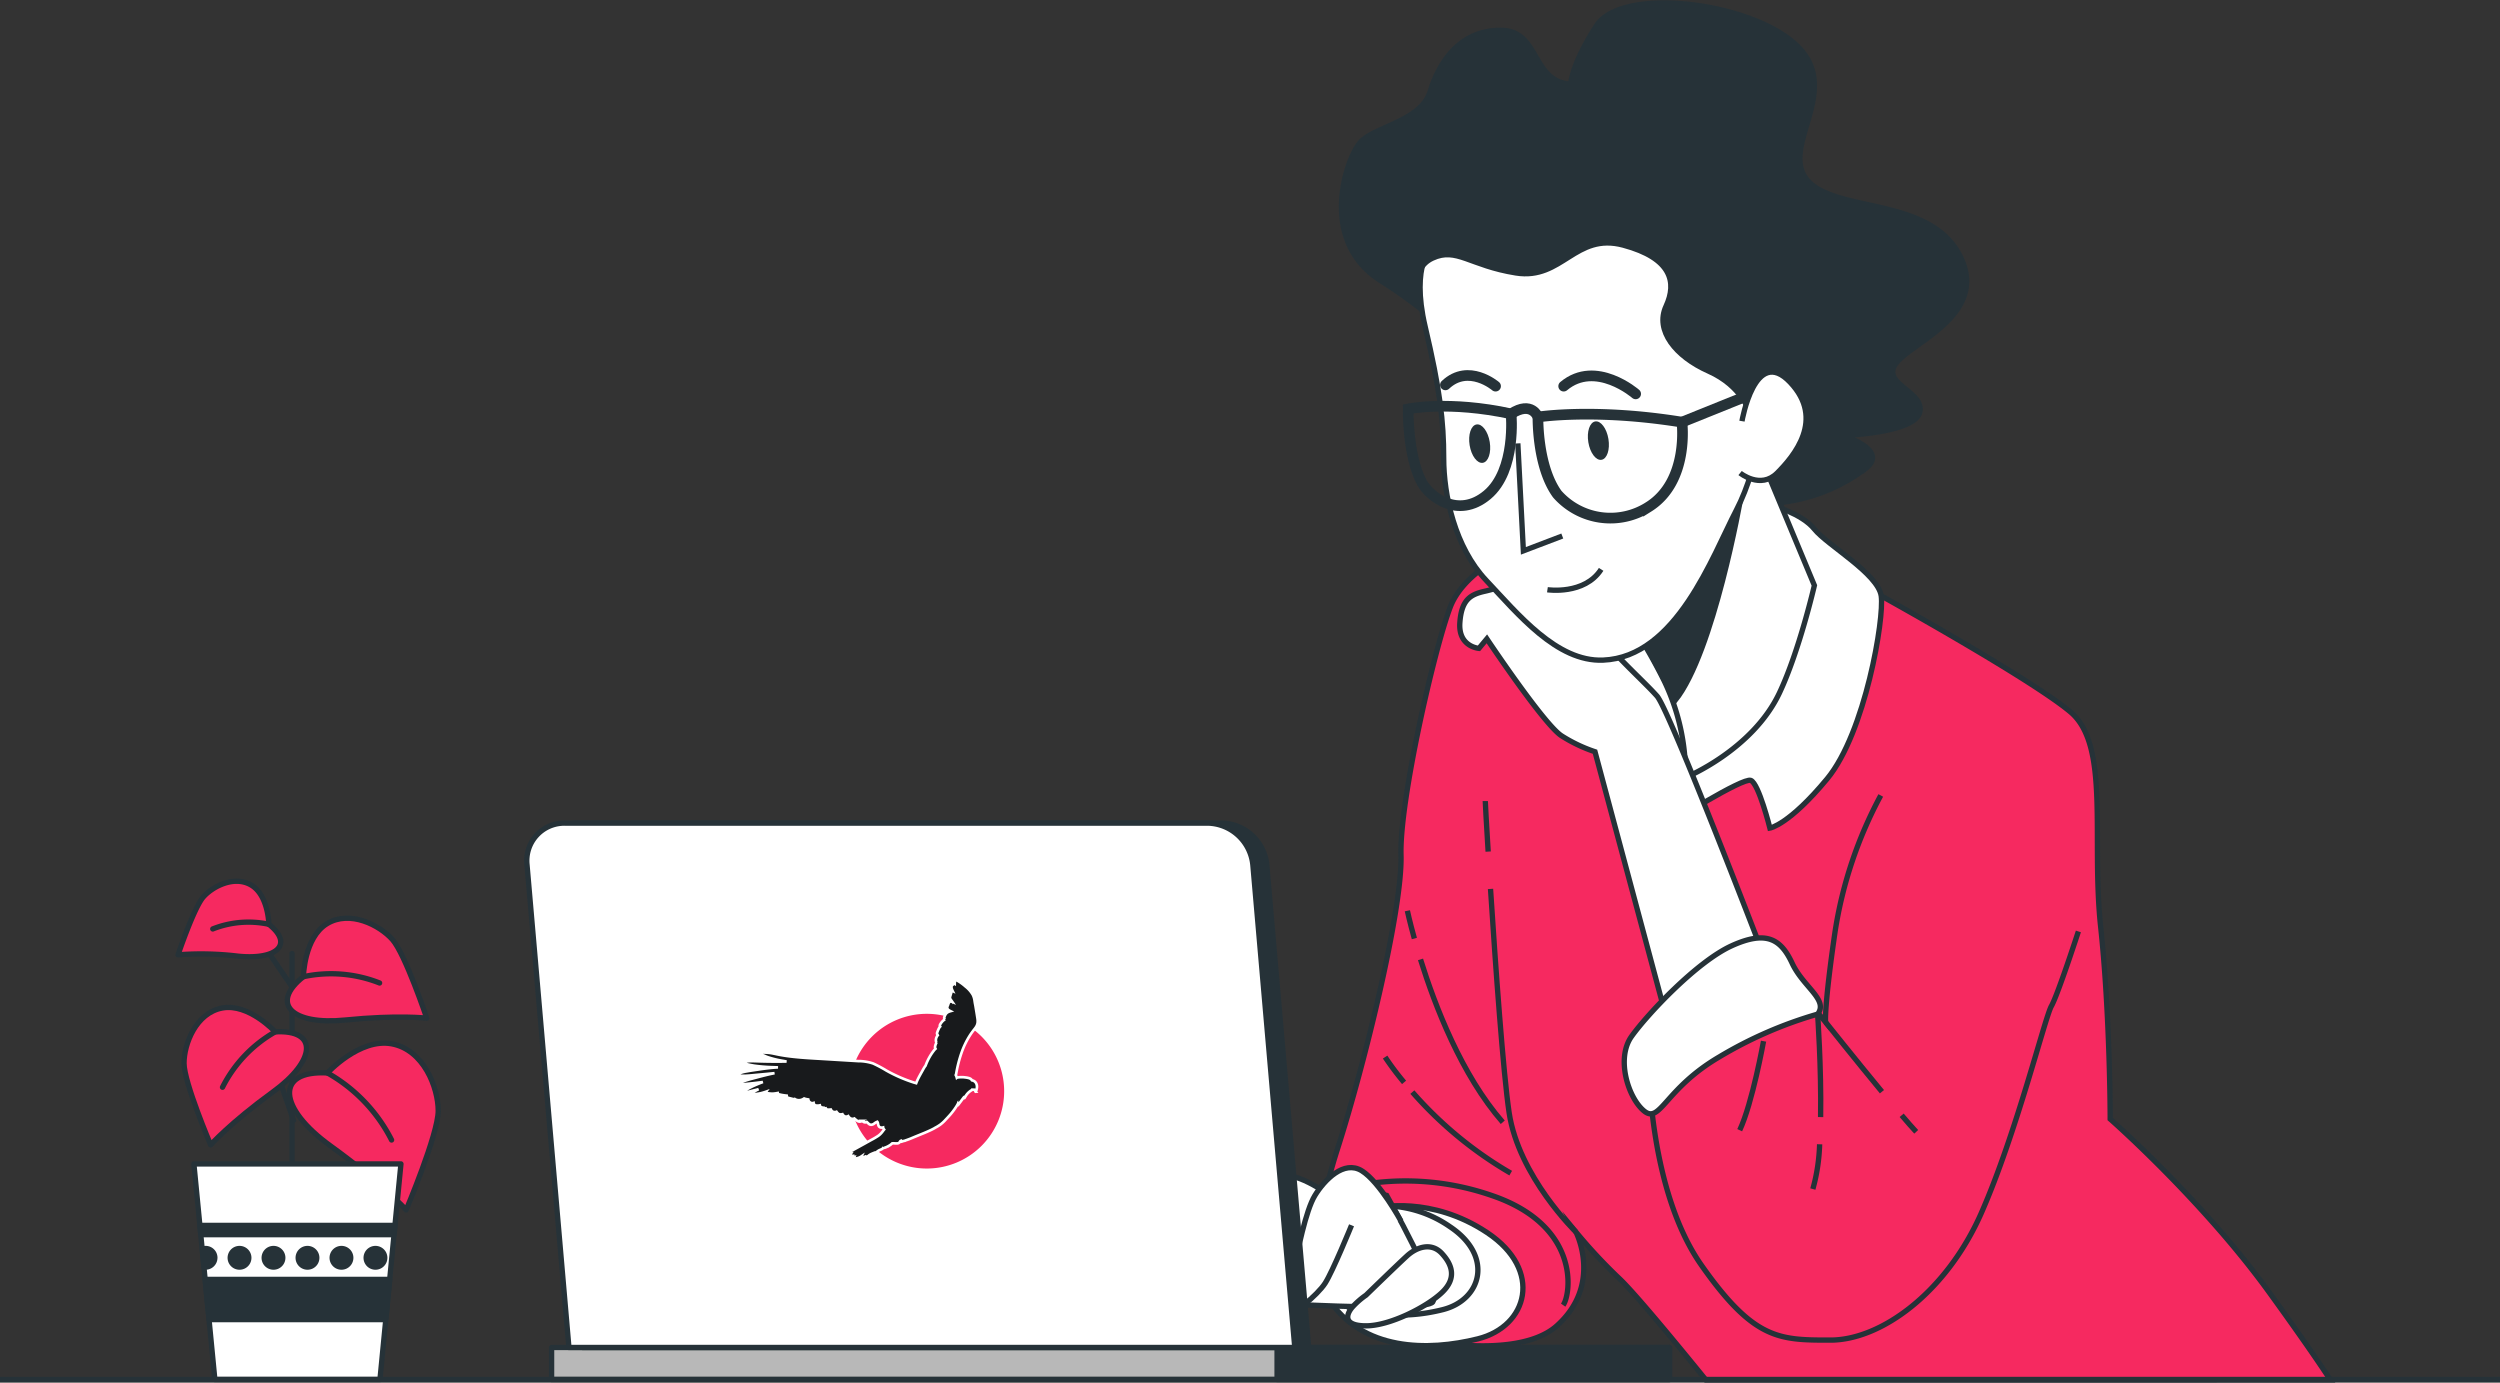 <svg xmlns="http://www.w3.org/2000/svg" width="468.61" height="259.16" viewBox="0 0 468.61 259.16">
  <rect x="0" y="0" width="468.61" height="259.16" fill="#333333" stroke="none"/>
  <g id="_13316116_5215765" data-name="13316116_5215765" transform="translate(0 0.561)">
    <g id="Plant" transform="translate(33.372 164.622)">
      <g id="Group_69" data-name="Group 69">
        <g id="Group_67" data-name="Group 67">
          <line id="Line_89" data-name="Line 89" x1="4.054" y1="11.582" transform="translate(17.604 33.234)" fill="none" stroke="#263238" stroke-linecap="round" stroke-linejoin="round" stroke-miterlimit="10" stroke-width="1"/>
          <line id="Line_90" data-name="Line 90" y2="43.142" transform="translate(21.368 13.545)" fill="none" stroke="#263238" stroke-linecap="round" stroke-linejoin="round" stroke-miterlimit="10" stroke-width="1"/>
          <g id="Group_63" data-name="Group 63" transform="translate(20.898 30.346)">
            <path id="Path_123" data-name="Path 123" d="M411,399.555s6.01-6.557,12.02-5.464,8.742,8.2,8.742,12.567-6.01,18.577-6.01,18.577-4.371-4.917-14.206-12.02S401.165,399.008,411,399.555Z" transform="translate(-403.891 -393.968)" fill="#f62960" stroke="#263238" stroke-linecap="round" stroke-linejoin="round" stroke-miterlimit="10" stroke-width="1"/>
            <path id="Path_124" data-name="Path 124" d="M412.633,399.555a30.023,30.023,0,0,1,12.02,12.567" transform="translate(-405.525 -393.968)" fill="none" stroke="#263238" stroke-linecap="round" stroke-linejoin="round" stroke-miterlimit="10" stroke-width="1"/>
          </g>
          <g id="Group_64" data-name="Group 64" transform="translate(1.123 23.654)">
            <path id="Path_125" data-name="Path 125" d="M445.671,391.857s-4.966-5.389-9.915-4.476-7.185,6.771-7.175,10.372,4.992,15.292,4.992,15.292,3.59-4.061,11.678-9.934S453.773,391.385,445.671,391.857Z" transform="translate(-428.581 -387.277)" fill="#f62960" stroke="#263238" stroke-linecap="round" stroke-linejoin="round" stroke-miterlimit="10" stroke-width="1"/>
            <path id="Path_126" data-name="Path 126" d="M444.322,391.857a24.74,24.74,0,0,0-9.876,10.38" transform="translate(-427.232 -387.277)" fill="none" stroke="#263238" stroke-linecap="round" stroke-linejoin="round" stroke-miterlimit="10" stroke-width="1"/>
          </g>
          <line id="Line_91" data-name="Line 91" x1="7.528" y1="11.002" transform="translate(14.709 10.071)" fill="none" stroke="#263238" stroke-linecap="round" stroke-linejoin="round" stroke-miterlimit="10" stroke-width="1"/>
          <g id="Group_65" data-name="Group 65" transform="translate(20.481 6.93)">
            <path id="Path_127" data-name="Path 127" d="M409.051,381.514s.123-7.327,4.426-9.937,9.869.276,12.257,2.972,6.445,14.739,6.445,14.739-5.382-.643-15.328.351S402.688,386.551,409.051,381.514Z" transform="translate(-406.033 -370.552)" fill="#f62960" stroke="#263238" stroke-linecap="round" stroke-linejoin="round" stroke-miterlimit="10" stroke-width="1"/>
            <path id="Path_128" data-name="Path 128" d="M414.882,381.514a24.738,24.738,0,0,1,14.279,1.18" transform="translate(-411.865 -370.552)" fill="none" stroke="#263238" stroke-linecap="round" stroke-linejoin="round" stroke-miterlimit="10" stroke-width="1"/>
          </g>
          <g id="Group_66" data-name="Group 66">
            <path id="Path_129" data-name="Path 129" d="M450.438,371.692s-.091-5.393-3.258-7.315-7.264.2-9.023,2.188-4.744,10.849-4.744,10.849a57.514,57.514,0,0,1,11.283.258C452.017,378.4,455.122,375.4,450.438,371.692Z" transform="translate(-433.413 -363.622)" fill="#f62960" stroke="#263238" stroke-linecap="round" stroke-linejoin="round" stroke-miterlimit="10" stroke-width="1"/>
            <path id="Path_130" data-name="Path 130" d="M446.144,371.692a18.207,18.207,0,0,0-10.51.869" transform="translate(-429.119 -363.622)" fill="none" stroke="#263238" stroke-linecap="round" stroke-linejoin="round" stroke-miterlimit="10" stroke-width="1"/>
          </g>
        </g>
        <path id="Path_131" data-name="Path 131" d="M410.878,416.607h38.811l-3.933,40.406H414.81Z" transform="translate(-407.908 -363.622)" fill="#fff" stroke="#263238" stroke-linecap="round" stroke-linejoin="round" stroke-miterlimit="10" stroke-width="1"/>
        <g id="Group_68" data-name="Group 68" transform="translate(4.091 64.505)">
          <path id="Path_132" data-name="Path 132" d="M442.872,434.207a1.737,1.737,0,1,1-1.737-1.737,1.737,1.737,0,0,1,1.737,1.737Z" transform="translate(-433.702 -428.127)" fill="#263238" stroke="#263238" stroke-linecap="round" stroke-linejoin="round" stroke-miterlimit="10" stroke-width="1"/>
          <path id="Path_133" data-name="Path 133" d="M436.5,434.207a1.737,1.737,0,1,1-1.737-1.737,1.737,1.737,0,0,1,1.737,1.737Z" transform="translate(-420.962 -428.127)" fill="#263238" stroke="#263238" stroke-linecap="round" stroke-linejoin="round" stroke-miterlimit="10" stroke-width="1"/>
          <path id="Path_134" data-name="Path 134" d="M448.4,429.864H412.17l-.17-1.737h36.569Z" transform="translate(-411.999 -428.127)" fill="#263238" stroke="#263238" stroke-linecap="round" stroke-linejoin="round" stroke-miterlimit="10" stroke-width="1"/>
          <path id="Path_135" data-name="Path 135" d="M413.719,445.789l-.733-7.528h34.6l-.733,7.528Z" transform="translate(-412 -428.127)" fill="#263238" stroke="#263238" stroke-linecap="round" stroke-linejoin="round" stroke-miterlimit="10" stroke-width="1"/>
          <path id="Path_136" data-name="Path 136" d="M448.133,434.207a1.737,1.737,0,0,1-1.737,1.737,1.7,1.7,0,0,1-.3-.031l-.323-3.322a1.727,1.727,0,0,1,2.365,1.616Z" transform="translate(-445.333 -428.127)" fill="#263238" stroke="#263238" stroke-linecap="round" stroke-linejoin="round" stroke-miterlimit="10" stroke-width="1"/>
          <path id="Path_137" data-name="Path 137" d="M430.132,434.207a1.737,1.737,0,1,1-1.737-1.737,1.737,1.737,0,0,1,1.737,1.737Z" transform="translate(-408.222 -428.127)" fill="#263238" stroke="#263238" stroke-linecap="round" stroke-linejoin="round" stroke-miterlimit="10" stroke-width="1"/>
          <path id="Path_138" data-name="Path 138" d="M417.392,434.207a1.737,1.737,0,1,1-1.737-1.737,1.737,1.737,0,0,1,1.737,1.737Z" transform="translate(-382.742 -428.127)" fill="#263238" stroke="#263238" stroke-linecap="round" stroke-linejoin="round" stroke-miterlimit="10" stroke-width="1"/>
          <path id="Path_139" data-name="Path 139" d="M423.762,434.207a1.737,1.737,0,1,1-1.737-1.737,1.737,1.737,0,0,1,1.737,1.737Z" transform="translate(-395.482 -428.127)" fill="#263238" stroke="#263238" stroke-linecap="round" stroke-linejoin="round" stroke-miterlimit="10" stroke-width="1"/>
        </g>
      </g>
    </g>
    <g id="Character" transform="translate(217.345)">
      <g id="Group_75" data-name="Group 75">
        <g id="Group_70" data-name="Group 70" transform="translate(29.618 96.794)">
          <path id="Path_140" data-name="Path 140" d="M121.748,457.1c-4.8-5.917-13.376-16.359-16.32-19.093a97.883,97.883,0,0,1-8.048-8.644s5.067,9.836-3.577,17.586-34.277,1.788-39.94-2.385-6.259-14.9-1.192-30.7,12.221-45.007,11.922-55.141,6.259-38.748,9.24-46.5,15.2-13.413,27.72-16.1,46.2,11.326,46.2,11.326l6.855,2.683s28.018,15.5,35.469,21.758,3.875,23.547,5.663,40.238,1.788,36.065,1.788,36.065,17.289,15.2,29.807,32.488c6.022,8.315,9.487,13.384,11.467,16.411Z" transform="translate(-48.947 -295.795)" fill="#f62960" stroke="#263238" stroke-miterlimit="10" stroke-width="1"/>
          <path id="Path_141" data-name="Path 141" d="M211.892,424.815s9.952-2.342,20.489,4.683,7.61,17.562-1.756,19.9-21.66,2.342-28.1-7.61S207.209,424.23,211.892,424.815Z" transform="translate(-200.568 -295.795)" fill="#fff" stroke="#263238" stroke-miterlimit="10" stroke-width="1"/>
          <path id="Path_142" data-name="Path 142" d="M217.852,424.733a21.919,21.919,0,0,1,15.995,3.656c8.226,5.484,5.941,13.71-1.371,15.538s-16.91,1.828-21.937-5.941S214.2,424.276,217.852,424.733Z" transform="translate(-209.011 -295.795)" fill="#fff" stroke="#263238" stroke-miterlimit="10" stroke-width="1"/>
          <path id="Path_143" data-name="Path 143" d="M207.625,358.068c-.335-5.44-.54-9.145-.54-9.474" transform="translate(-175.641 -295.795)" fill="none" stroke="#263238" stroke-miterlimit="10" stroke-width="1"/>
          <path id="Path_144" data-name="Path 144" d="M206.643,429.368s-10.73-10.432-12.518-22.355c-1.1-7.349-2.545-27.383-3.489-41.95" transform="translate(-158.21 -295.795)" fill="none" stroke="#263238" stroke-miterlimit="10" stroke-width="1"/>
          <path id="Path_145" data-name="Path 145" d="M204.347,378.272c2.7,8.683,7.7,21.7,15.42,30.53" transform="translate(-185.045 -295.795)" fill="none" stroke="#263238" stroke-miterlimit="10" stroke-width="1"/>
          <path id="Path_146" data-name="Path 146" d="M220.917,369.16s.424,2,1.313,5.2" transform="translate(-204.078 -295.795)" fill="none" stroke="#263238" stroke-miterlimit="10" stroke-width="1"/>
          <path id="Path_147" data-name="Path 147" d="M202.856,403.145a73.416,73.416,0,0,0,18.438,15.194" transform="translate(-185.081 -295.795)" fill="none" stroke="#263238" stroke-miterlimit="10" stroke-width="1"/>
          <path id="Path_148" data-name="Path 148" d="M222.847,396.581a53.175,53.175,0,0,0,3.556,4.743" transform="translate(-210.181 -295.795)" fill="none" stroke="#263238" stroke-miterlimit="10" stroke-width="1"/>
          <path id="Path_149" data-name="Path 149" d="M192.1,421.917a49.261,49.261,0,0,1,30.4.6c16.691,5.663,14.9,18.48,13.413,20.566" transform="translate(-189.872 -295.795)" fill="none" stroke="#263238" stroke-miterlimit="10" stroke-width="1"/>
        </g>
        <path id="Path_150" data-name="Path 150" d="M160.376,214.214s0-3.512,4.83-10.976,29.417-4.391,37.759,3.951-3.512,18.88,1.756,25.026,22.831,3.073,28.539,14.05-8.781,16.245-11.855,20.2,5.269,5.269,4.391,9.22-14.489,4.391-14.489,4.391,8.781,2.634,4.391,6.147a32.618,32.618,0,0,1-21.075,6.586c-8.781-.439-6.586-17.562-5.708-30.3s-10.537-26.783-23.709-25.465-27.222,16.245-25.026,22.831-3.512-1.317-15.367-8.781-6.586-22.831-3.951-25.9,11.415-3.952,13.172-9.659,5.708-11.415,13.172-11.415S152.912,213.775,160.376,214.214Z" transform="translate(-83.285 -199)" fill="#263238" stroke="#263238" stroke-miterlimit="10" stroke-width="1"/>
        <path id="Path_151" data-name="Path 151" d="M163.559,293.154s5.663,1.49,8.048,4.471,11.923,8.346,12.519,12.518-2.981,25.633-10.134,34.277-10.73,9.24-10.73,9.24-2.087-8.346-3.577-8.942-15.2,8.048-15.2,8.048-2.384-14.009-3.875-14.009-6.259,4.769-6.259,4.769-1.788-11.922-.6-21.162,8.942-20.566,14.6-24.441S158.492,290.472,163.559,293.154Z" transform="translate(-48.847 -199)" fill="#fff" stroke="#263238" stroke-miterlimit="10" stroke-width="1"/>
        <path id="Path_152" data-name="Path 152" d="M171.839,281.829l10.976,26.344s-2.829,12.273-6.551,20.153c-5.067,10.73-17.6,15.849-17.6,15.849a40.606,40.606,0,0,0-3.952-18,97.871,97.871,0,0,0-8.781-14.489S165.692,292.366,171.839,281.829Z" transform="translate(-60.063 -199)" fill="#fff" stroke="#263238" stroke-miterlimit="10" stroke-width="1"/>
        <path id="Path_153" data-name="Path 153" d="M178.874,291.816s-5.052,28.871-12.27,37.893l-6.857-12.992,18.044-28.149Z" transform="translate(-69.935 -199)" fill="#263238" stroke="#263238" stroke-miterlimit="10" stroke-width="1"/>
        <path id="Path_154" data-name="Path 154" d="M212.41,377.5s-17.586-45.9-19.97-48.584-7.75-7.451-10.134-10.73-8.942-11.624-11.326-11.624-8.048,2.086-10.73,2.682-4.471,1.49-4.769,5.961,3.577,4.769,3.577,4.769l1.49-1.788s10.73,16.1,14.009,18.182a28.076,28.076,0,0,0,6.259,2.981L195.123,392.7Z" transform="translate(-99.189 -199.001)" fill="#fff" stroke="#263238" stroke-miterlimit="10" stroke-width="1"/>
        <g id="Group_72" data-name="Group 72" transform="translate(46.604 23.656)">
          <path id="Path_155" data-name="Path 155" d="M157.34,244.394s-4.167,3.473-1.389,15.279,3.473,17.71,3.473,24.655,2.083,16.669,7.987,22.919,13.2,15.279,21.877,14.932c13.748-.55,20.488-19.447,25-28.128s5.556-20.488,5.556-25.35-.7-16.321-6.945-25-23.266-12.154-30.559-11.112S166.021,234.671,157.34,244.394Z" transform="translate(-152.761 -222.657)" fill="#fff" stroke="#263238" stroke-miterlimit="10" stroke-width="1"/>
          <path id="Path_156" data-name="Path 156" d="M212.476,275.647s-1.389-4.862-7.64-7.64-10.07-7.64-7.987-12.154,1.042-9.029-7.987-11.46-11.46,6.6-20.141,5.209-11.112-4.862-15.627-2.778-2.431,7.987-2.431,7.987-5.556-10.071,5.209-21.53,36.809-15.627,54.867-2.431,7.64,44.1,7.64,44.1S217.338,276.342,212.476,275.647Z" transform="translate(-148.516 -222.657)" fill="#263238" stroke="#263238" stroke-miterlimit="10" stroke-width="1"/>
          <path id="Path_157" data-name="Path 157" d="M193.2,281.551l1.042,20.141,7.293-2.778" transform="translate(-172.643 -222.657)" fill="none" stroke="#263238" stroke-miterlimit="10" stroke-width="1"/>
          <path id="Path_158" data-name="Path 158" d="M185.9,308.984s6.945,1.042,10.07-3.82" transform="translate(-159.794 -222.657)" fill="none" stroke="#263238" stroke-miterlimit="10" stroke-width="1"/>
          <path id="Path_159" data-name="Path 159" d="M184.539,281.336c.323,1.988,1.429,3.462,2.47,3.293s1.623-1.918,1.3-3.9-1.429-3.462-2.47-3.293S184.216,279.349,184.539,281.336Z" transform="translate(-150.766 -222.657)" fill="#263238"/>
          <path id="Path_160" data-name="Path 160" d="M206.788,281.9c.323,1.988,1.429,3.462,2.47,3.293s1.623-1.918,1.3-3.9-1.429-3.462-2.47-3.293S206.465,279.91,206.788,281.9Z" transform="translate(-195.264 -222.657)" fill="#263238"/>
          <path id="Path_161" data-name="Path 161" d="M192.929,272.269s-7.469-6.505-13.493-1.446" transform="translate(-150.283 -222.657)" fill="none" stroke="#263238" stroke-linecap="round" stroke-miterlimit="10" stroke-width="2"/>
          <path id="Path_162" data-name="Path 162" d="M215.1,270.823s-5.06-4.337-9.4-.241" transform="translate(-198.713 -222.657)" fill="none" stroke="#263238" stroke-linecap="round" stroke-miterlimit="10" stroke-width="2"/>
          <g id="Group_71" data-name="Group 71" transform="translate(0 48.407)">
            <path id="Path_163" data-name="Path 163" d="M170.656,276.606s10.6-1.687,26.986.964c0,0,1.446,11.083-6.264,15.9a13.281,13.281,0,0,1-17.107-2.41C170.457,285.819,170.656,276.606,170.656,276.606Z" transform="translate(-146.322 -271.064)" fill="none" stroke="#263238" stroke-miterlimit="10" stroke-width="2"/>
            <path id="Path_164" data-name="Path 164" d="M202.7,275.09s7.584-1.612,19.3.921c0,0,1.034,10.6-4.481,15.2s-10.859.23-12.238-2.3C202.557,283.9,202.7,275.09,202.7,275.09Z" transform="translate(-202.699 -271.064)" fill="none" stroke="#263238" stroke-miterlimit="10" stroke-width="2"/>
            <path id="Path_165" data-name="Path 165" d="M202.777,276.606s-1.144-3.117-5.029-.6" transform="translate(-178.443 -271.064)" fill="none" stroke="#263238" stroke-miterlimit="10" stroke-width="2"/>
            <line id="Line_92" data-name="Line 92" x1="16.143" y2="6.506" transform="translate(51.32)" fill="none" stroke="#263238" stroke-miterlimit="10" stroke-width="2"/>
          </g>
          <path id="Path_166" data-name="Path 166" d="M147.832,277.384s2.431-14.238,9.029-7.292.694,13.89-2.431,17.016-6.945,0-6.945,0" transform="translate(-85.261 -222.657)" fill="#fff" stroke="#263238" stroke-miterlimit="10" stroke-width="1"/>
        </g>
        <g id="Group_73" data-name="Group 73" transform="translate(87.112 148.54)">
          <path id="Path_167" data-name="Path 167" d="M139.88,347.541a79.542,79.542,0,0,0-8.559,25.493c-2.086,14.307-1.788,16.99-1.788,16.99L119.1,377.5s-16.99,11.922-19.672,15.8-2.981,5.067-2.981,5.067,0,23.249,9.836,37.257,14.6,14.009,24.143,14.009,21.758-8.942,28.316-23.845,11.922-36.661,13.115-38.748,5.067-14.009,5.067-14.009" transform="translate(-91.799 -347.541)" fill="#f62960" stroke="#263238" stroke-miterlimit="10" stroke-width="1"/>
          <path id="Path_168" data-name="Path 168" d="M126.851,407.493c1.084,1.272,2.026,2.348,2.725,3.1" transform="translate(-74.853 -347.541)" fill="none" stroke="#263238" stroke-miterlimit="10" stroke-width="1"/>
          <path id="Path_169" data-name="Path 169" d="M133.272,390.024s5.575,7,10.568,13.051" transform="translate(-95.538 -347.541)" fill="none" stroke="#263238" stroke-miterlimit="10" stroke-width="1"/>
          <path id="Path_170" data-name="Path 170" d="M181.057,388.534a77.781,77.781,0,0,0-18.48,8.048c-10.134,5.961-11.028,12.519-14.009,10.134s-5.365-9.836-2.384-14.009,12.22-14.009,18.778-16.989,9.24-1.192,11.326,3.279S183.144,385.851,181.057,388.534Z" transform="translate(-144.814 -347.541)" fill="#fff" stroke="#263238" stroke-miterlimit="10" stroke-width="1"/>
          <path id="Path_171" data-name="Path 171" d="M146.225,412.928a34.924,34.924,0,0,1-1.271,8.392" transform="translate(-109.605 -347.541)" fill="none" stroke="#263238" stroke-miterlimit="10" stroke-width="1"/>
          <path id="Path_172" data-name="Path 172" d="M144.747,388.534s.714,9.99.563,19.3" transform="translate(-108.504 -347.541)" fill="none" stroke="#263238" stroke-miterlimit="10" stroke-width="1"/>
          <path id="Path_173" data-name="Path 173" d="M159.936,393.6s-2.086,11.624-4.471,16.691" transform="translate(-133.827 -347.541)" fill="none" stroke="#263238" stroke-miterlimit="10" stroke-width="1"/>
        </g>
        <g id="Group_74" data-name="Group 74" transform="translate(0 218.304)">
          <path id="Path_174" data-name="Path 174" d="M259.893,422.513s10.134,17.884,8.644,19.97-34.575,0-34.575,0l-1.788-7.154s-6.855,2.683-12.22,2.683-1.192-1.49.6-3.279,12.22-8.346,13.115-8.942S251.845,420.724,259.893,422.513Z" transform="translate(-217.311 -417.305)" fill="#fff" stroke="#263238" stroke-miterlimit="10" stroke-width="1"/>
          <path id="Path_175" data-name="Path 175" d="M253.883,420.451s-4.791-1.437-6.068,1.6-.639,15.969-.16,19.323,2.715,3.194,3.673,0,3.194-20.441,3.194-20.441Z" transform="translate(-232.901 -417.305)" fill="#fff" stroke="#263238" stroke-miterlimit="10" stroke-width="1"/>
          <path id="Path_176" data-name="Path 176" d="M251.616,421.888s-7.186-4.95-9.262-2.395-3.992,22.676-4.631,24.114,2.715,2.555,3.992,1.118,4.951-8.783,6.068-11.5S251.616,421.888,251.616,421.888Z" transform="translate(-220.573 -417.305)" fill="#fff" stroke="#263238" stroke-miterlimit="10" stroke-width="1"/>
          <path id="Path_177" data-name="Path 177" d="M245.694,427.318s-3.992-7.346-7.346-9.422-7.026,1.757-8.783,4.631-3.194,10.38-3.992,14.053-3.034,7.825-1.757,8.3,6.228-3.673,7.665-5.909,4.951-10.859,4.951-10.859" transform="translate(-200.437 -417.305)" fill="#fff" stroke="#263238" stroke-miterlimit="10" stroke-width="1"/>
          <path id="Path_178" data-name="Path 178" d="M217.381,441.211s5.749-5.589,7.665-7.346,4.631-2.555,6.547-.479,2.874,4.631,0,7.346-9.741,6.228-14.213,6.228-3.673-2.236-2.555-3.513a14.773,14.773,0,0,1,2.556-2.236Z" transform="translate(-178.673 -417.305)" fill="#fff" stroke="#263238" stroke-miterlimit="10" stroke-width="1"/>
        </g>
      </g>
    </g>
    <g id="Device" transform="translate(98.753 153.723)">
      <g id="Group_76" data-name="Group 76">
        <rect id="Rectangle_24" data-name="Rectangle 24" width="209.548" height="5.994" transform="translate(4.64 98.296)" fill="#b8b8b8" stroke="#263238" stroke-linecap="round" stroke-linejoin="round" stroke-miterlimit="10" stroke-width="1"/>
        <rect id="Rectangle_25" data-name="Rectangle 25" width="73.56" height="5.994" transform="translate(140.628 98.296)" fill="#263238" stroke="#263238" stroke-linecap="round" stroke-linejoin="round" stroke-miterlimit="10" stroke-width="1"/>
        <path id="Path_179" data-name="Path 179" d="M384.669,451.019H248.613l-7.859-90.494a7.041,7.041,0,0,1,7.125-7.8h120.45a8.679,8.679,0,0,1,8.48,7.8Z" transform="translate(-238.115 -352.723)" fill="#263238" stroke="#263238" stroke-linecap="round" stroke-linejoin="round" stroke-miterlimit="10" stroke-width="1"/>
        <path id="Path_180" data-name="Path 180" d="M387.278,451.019H251.222l-7.859-90.494a7.041,7.041,0,0,1,7.125-7.8H370.939a8.679,8.679,0,0,1,8.48,7.8Z" transform="translate(-243.333 -352.723)" fill="#fff" stroke="#263238" stroke-linecap="round" stroke-linejoin="round" stroke-miterlimit="10" stroke-width="1"/>
      </g>
    </g>
    <g id="Table" transform="translate(0 258.012)">
      <line id="Line_93" data-name="Line 93" x2="468.61" fill="none" stroke="#263238" stroke-miterlimit="10" stroke-width="1"/>
    </g>
    <g id="Group_115" data-name="Group 115" transform="translate(-561.281 -380.186)">
      <path id="Path_2175" data-name="Path 2175" d="M739.4,578.24a14.5,14.5,0,1,0,14.5,14.5,14.5,14.5,0,0,0-14.5-14.5Z" transform="translate(-4.396 -8.581)" fill="#f62960"/>
      <path id="Path_7" data-name="Path 7" d="M.059,5.289a6.45,6.45,0,0,1,1.21-.183c.409-.028.821-.034,1.231-.024s.8.029,1.2.056c.233.015.463.036.7.061l-.017-.005c-.916-.3-1.824-.629-2.732-.957A9.412,9.412,0,0,1,.21,3.632c-.077-.043-.032-.145.041-.154a4.262,4.262,0,0,1,.873,0c.289.024.576.063.863.112.569.092,1.137.209,1.7.32,1.117.217,2.231.443,3.332.732l.068.019c-.451-.166-.9-.335-1.354-.5q-.887-.333-1.773-.67c-.562-.214-1.132-.414-1.687-.648-.294-.123-.585-.253-.866-.4a9.313,9.313,0,0,1-.826-.509.079.079,0,0,1,.038-.145,6.143,6.143,0,0,1,1.909.277c.617.169,1.229.367,1.838.558,1.2.376,2.4.768,3.562,1.251.075.031.15.063.223.1l-.67-.357A31.459,31.459,0,0,1,4.3,1.747c-.282-.2-.558-.4-.826-.614A4.392,4.392,0,0,1,2.712.4C2.672.35,2.691.249,2.77.256A2.6,2.6,0,0,1,3.2.346c.133.038.265.08.393.13a7.466,7.466,0,0,1,.773.349c.531.27,1.053.554,1.581.827q1.61.836,3.248,1.617c.291.14.583.275.873.414-.164-.12-.33-.238-.494-.359a18.572,18.572,0,0,1-2.28-1.877c-.2-.2-.381-.4-.556-.614A1.425,1.425,0,0,1,6.33.087.088.088,0,0,1,6.46.011c.27.142.535.294.8.45.061.028.121.061.18.094A6.333,6.333,0,0,1,8.008.9c.379.258.737.547,1.1.826.778.6,1.588,1.147,2.415,1.67,1.692,1.07,3.448,2.029,5.188,3.012L22.182,9.5a8.733,8.733,0,0,1,2.311,1.619,24.052,24.052,0,0,1,1.65,2.272,27.574,27.574,0,0,0,3.638,4.267c.114.108.233.214.35.318.152-.144.309-.282.472-.414.531-.431,1.1-.812,1.655-1.2.156-.108.309-.219.467-.321a2.808,2.808,0,0,1,.419-.238l.06-.056q.323-.307.67-.586a10.263,10.263,0,0,1,1.473-.995c.145-.08.294-.157.443-.229a2.4,2.4,0,0,1,.429-.174,1.379,1.379,0,0,1,0-.145.73.73,0,0,1,.185-.361,2.01,2.01,0,0,1,.27-.282,1.636,1.636,0,0,1,.162-.125c.012-.009.026-.017.039-.028a1.379,1.379,0,0,1,.014-.205,1.317,1.317,0,0,1,.545-.782,1.086,1.086,0,0,1,.227-.144l.046-.017c0-.079-.007-.157-.007-.236A.322.322,0,0,1,37.8,11.2c.121-.126.253-.246.383-.361a3.47,3.47,0,0,1,.417-.326,1.469,1.469,0,0,1,.132-.077.342.342,0,0,1,.082-.032.426.426,0,0,1,0-.1.355.355,0,0,1,.121-.2,2.079,2.079,0,0,1,.434-.272,2.649,2.649,0,0,1,.489-.188,2.516,2.516,0,0,1,.279-.058c.031-.005.077-.014.121-.019a.154.154,0,0,0-.012-.024.307.307,0,0,1-.032-.277.748.748,0,0,1,.2-.214,1.838,1.838,0,0,1,.489-.345,1.312,1.312,0,0,1,.556-.092,2.276,2.276,0,0,1,.323.034l.048.009a2.673,2.673,0,0,1-.2-.3.614.614,0,0,1-.012-.66,1.731,1.731,0,0,1,.239-.223c.079-.072.149-.152.226-.226.159-.152.383-.313.6-.183a.953.953,0,0,1,.221.186c-.015-.1-.031-.2-.048-.3A2.419,2.419,0,0,1,42.8,6.6a.566.566,0,0,1,.089-.328,1.915,1.915,0,0,1,.207-.248c.2-.214.388-.436.6-.639a.078.078,0,0,1,.112,0c.015.019.028.038.043.056,0-.116.009-.233.019-.349a1.016,1.016,0,0,1,.209-.569,1.769,1.769,0,0,1,.489-.4.077.077,0,0,1,.1.028l.114.2c.005.01.012.019.017.028.026-.05.051-.1.079-.147A2.1,2.1,0,0,1,45.031,4a.341.341,0,0,1,.193-.149.163.163,0,0,1,.171.087,8.9,8.9,0,0,1,.992,1.805,5.374,5.374,0,0,1,.547,2.024,3.505,3.505,0,0,1-.176,1.053c-.053.174-.112.347-.161.521s-.094.367-.149.547c-.215.718-.426,1.438-.651,2.15a3.026,3.026,0,0,1-.384.853,2.072,2.072,0,0,1-.687.59c-.265.15-.545.268-.815.407s-.54.287-.8.447a15.629,15.629,0,0,0-2.9,2.3,24.115,24.115,0,0,0-2.433,2.856c-.09.125-.183.248-.279.369a.056.056,0,0,1-.032.02V19.9a1.762,1.762,0,0,1-.015.317c-.007.053-.014.112-.026.168a.051.051,0,0,1,.017,0,2.122,2.122,0,0,1,.32.09,5.4,5.4,0,0,1,.614.265,5.5,5.5,0,0,1,.578.347,3.64,3.64,0,0,1,.525.405.96.96,0,0,1,.209.287.857.857,0,0,1,.073.284,1.41,1.41,0,0,1,.354.4,1.133,1.133,0,0,1,.1.68,1.482,1.482,0,0,1-.263.646,2.551,2.551,0,0,1-.223.284,1.49,1.49,0,0,1-.169.176.161.161,0,0,1-.046.06.041.041,0,0,1-.046,0l-.007,0c-.015.007-.024-.014-.019-.024s0-.005.005-.009a.251.251,0,0,1-.005-.1c0-.041.005-.082.009-.125a.39.39,0,0,1,.005-.044.138.138,0,0,1-.012-.065c0-.022.009-.044,0-.06a.453.453,0,0,0-.092-.048l-.094-.051-.214-.118c-.063.056-.173.043-.251.053s-.178.024-.265.041a3.509,3.509,0,0,0-.523.15,3.117,3.117,0,0,0-.492.239c-.161.1-.309.217-.477.3-.014.007-.034-.009-.024-.024s.028-.039.043-.058.014-.028.019-.039.02-.041.031-.061h0s0-.028,0-.015v-.006h-.007a.032.032,0,0,0-.014,0l-.028.007-.022.01c-.188.087-.369.185-.552.279s-.379.2-.569.294-.371.2-.561.284c-.017.009-.043-.01-.032-.028v0a.145.145,0,0,1,.015-.038l.01-.017h0a.013.013,0,0,1,0-.005.028.028,0,0,1,.007-.012.005.005,0,0,1,0,0c0,.007,0,.007,0,0s.005-.014.007-.014V25a.03.03,0,0,1,0-.01l0-.009a.005.005,0,0,1,0,0v0h0a.024.024,0,0,1,0-.01l.005-.019v0c-.009.007-.019.012-.026.019-.044.032-.089.063-.133.094q-.131.087-.267.169c-.18.109-.363.214-.547.314-.378.2-.762.388-1.157.554s-.807.321-1.212.475a6.7,6.7,0,0,1-1.253.366c-.233.039-.468.067-.7.084-.1.007-.2.014-.3.015a.1.1,0,0,0-.031,0c-.114.01-.229.022-.344.028-.226.01-.451.012-.678.01-.457-.005-.913-.026-1.368-.053s-.9-.058-1.357-.089-.9-.053-1.357-.084c-.25-.017-.5-.043-.751-.072l-.163-.022h-.014l-.015,0-.1-.014-.046.009a.247.247,0,0,1-.051-.009c-.077-.017-.15-.041-.227-.056a2.195,2.195,0,0,0-.219-.036,1.6,1.6,0,0,1-.241-.032.073.073,0,0,1-.031-.12.263.263,0,0,0,.046-.077c-.12-.022-.243.1-.342.152a.562.562,0,0,1-.5-.02,3.472,3.472,0,0,1-.47-.239q-.105-.061-.215-.112c-.048-.022-.1-.034-.149-.053l-.1.026c-.09.022-.18.05-.272.065s-.186.028-.279.038a4.365,4.365,0,0,1-.558.02c-.094,0-.186-.009-.279-.017a.685.685,0,0,1-.268-.061.066.066,0,0,1,0-.109l.01-.009a.944.944,0,0,0-.144.073.681.681,0,0,1-.248.08,3.4,3.4,0,0,1-.511-.009,2.349,2.349,0,0,0-.535.053c-.137.028-.338.092-.45-.019l-.075-.01-.149-.014c-.106-.009-.212-.017-.318-.02a3.2,3.2,0,0,0-.627.012c-.1.015-.192.053-.289.067a.564.564,0,0,1-.272-.02.358.358,0,0,1-.181-.132c-.01,0-.02,0-.028,0a.993.993,0,0,1-.677-.209.08.08,0,0,1-.015-.121l.028-.022a2.462,2.462,0,0,1-1.405-.215.061.061,0,0,1-.012-.092,1.549,1.549,0,0,1,.188-.193c-.07-.024-.142-.044-.212-.067a.07.07,0,0,1-.028-.114.911.911,0,0,0,.07-.09.045.045,0,0,0,.009-.01c-.058-.024-.118-.048-.173-.075a1.273,1.273,0,0,1-.239-.166.064.064,0,0,1,0-.089,1.018,1.018,0,0,1,.234-.2,5.452,5.452,0,0,1-.612-.2.065.065,0,0,1-.015-.114.531.531,0,0,1,.342-.08,2.613,2.613,0,0,1,.347-.028c.133-.007.267-.014.4-.019l.81-.039c.533-.026,1.065-.051,1.6-.079s1.08-.056,1.619-.087a14.652,14.652,0,0,0,1.573-.12,3.428,3.428,0,0,0,.8-.236c.246-.1.477-.239.721-.347a1.1,1.1,0,0,1-.028-.226.869.869,0,0,1,.005-.116.521.521,0,0,1,.024-.092.946.946,0,0,1-.386-.164.616.616,0,0,1-.234-.35,1.031,1.031,0,0,1,.056-.487,1.864,1.864,0,0,0,.061-.256.584.584,0,0,0-.012-.173l-.009,0a1.785,1.785,0,0,0-.665.051,1.082,1.082,0,0,1-.558-.032.7.7,0,0,1-.369-.369c-.043-.092-.073-.192-.108-.287-.017-.044-.031-.087-.05-.13-.007-.014-.012-.028-.019-.044a.893.893,0,0,1-.256-.061.654.654,0,0,1-.294-.233A1.076,1.076,0,0,1,17.99,20c-.014-.032-.032-.068-.048-.1a.947.947,0,0,1-.533-.106,1.055,1.055,0,0,1-.376-.458c-.05-.092-.094-.188-.135-.284a1.1,1.1,0,0,1-.077-.2,1.033,1.033,0,0,1-.468-.157.915.915,0,0,1-.282-.374,1.306,1.306,0,0,1-.077-.265.712.712,0,0,1-.017-.112h0a.8.8,0,0,1-.6-.227.825.825,0,0,1-.156-.294,1.441,1.441,0,0,1-.043-.174c-.005-.028-.012-.056-.015-.084v-.017a1.234,1.234,0,0,1-.508-.229.7.7,0,0,1-.2-.309,1.738,1.738,0,0,1-.094-.354h-.012a1.062,1.062,0,0,1-.424-.163.738.738,0,0,1-.268-.314.817.817,0,0,1-.056-.238c0-.038-.005-.073-.012-.112a.087.087,0,0,0,0-.02.935.935,0,0,1-.41-.147.576.576,0,0,1-.338-.535c0-.046-.01-.1-.01-.144a.452.452,0,0,1-.159,0,.571.571,0,0,1-.2-.1,1.26,1.26,0,0,1-.342-.289.543.543,0,0,1-.051-.391,1.855,1.855,0,0,1-.558-.229.527.527,0,0,1-.3-.321.608.608,0,0,1-.015-.223.956.956,0,0,1,.024-.137c-.019,0-.036-.009-.051-.012a.9.9,0,0,1-.173-.061.754.754,0,0,1-.294-.25.826.826,0,0,1-.1-.713c-.106-.072-.212-.147-.313-.227a1.9,1.9,0,0,1-.3-.272.913.913,0,0,1-.163.015,2.3,2.3,0,0,1-.287,0,1.6,1.6,0,0,1-.527-.133,1.448,1.448,0,0,1-.391-.251,1.225,1.225,0,0,1-.267-.332.541.541,0,0,1-.335-.159c-.13-.108-.258-.217-.388-.325l-.19-.159a1.281,1.281,0,0,1-.185-.163c-.053-.068-.028-.145-.015-.223a.9.9,0,0,1,.041-.181c-.244-.147-.482-.307-.713-.475-.163-.12-.321-.243-.475-.373-.075-.063-.157-.12-.137-.233a.854.854,0,0,1,.026-.1l-.05-.014a6.332,6.332,0,0,1-.682-.219,3.909,3.909,0,0,1-.619-.316A6.317,6.317,0,0,1,4,7.266a.053.053,0,0,1,.01-.082.95.95,0,0,1,.15-.1l-.121-.014c-.292-.036-.581-.082-.868-.145s-.564-.154-.844-.243c-.33-.1-.66-.215-.991-.311a.068.068,0,0,1,0-.13,7.085,7.085,0,0,1,1.34-.185c.135-.005.27,0,.405,0q-.921-.2-1.843-.383c-.2-.039-.393-.079-.59-.12s-.4-.087-.6-.121c-.07-.012-.063-.121,0-.14Z" transform="translate(698.05 579.699) rotate(-25.976)" fill="#181a1c" stroke="#fff" stroke-width="0.5"/>
    </g>
  </g>
</svg>
